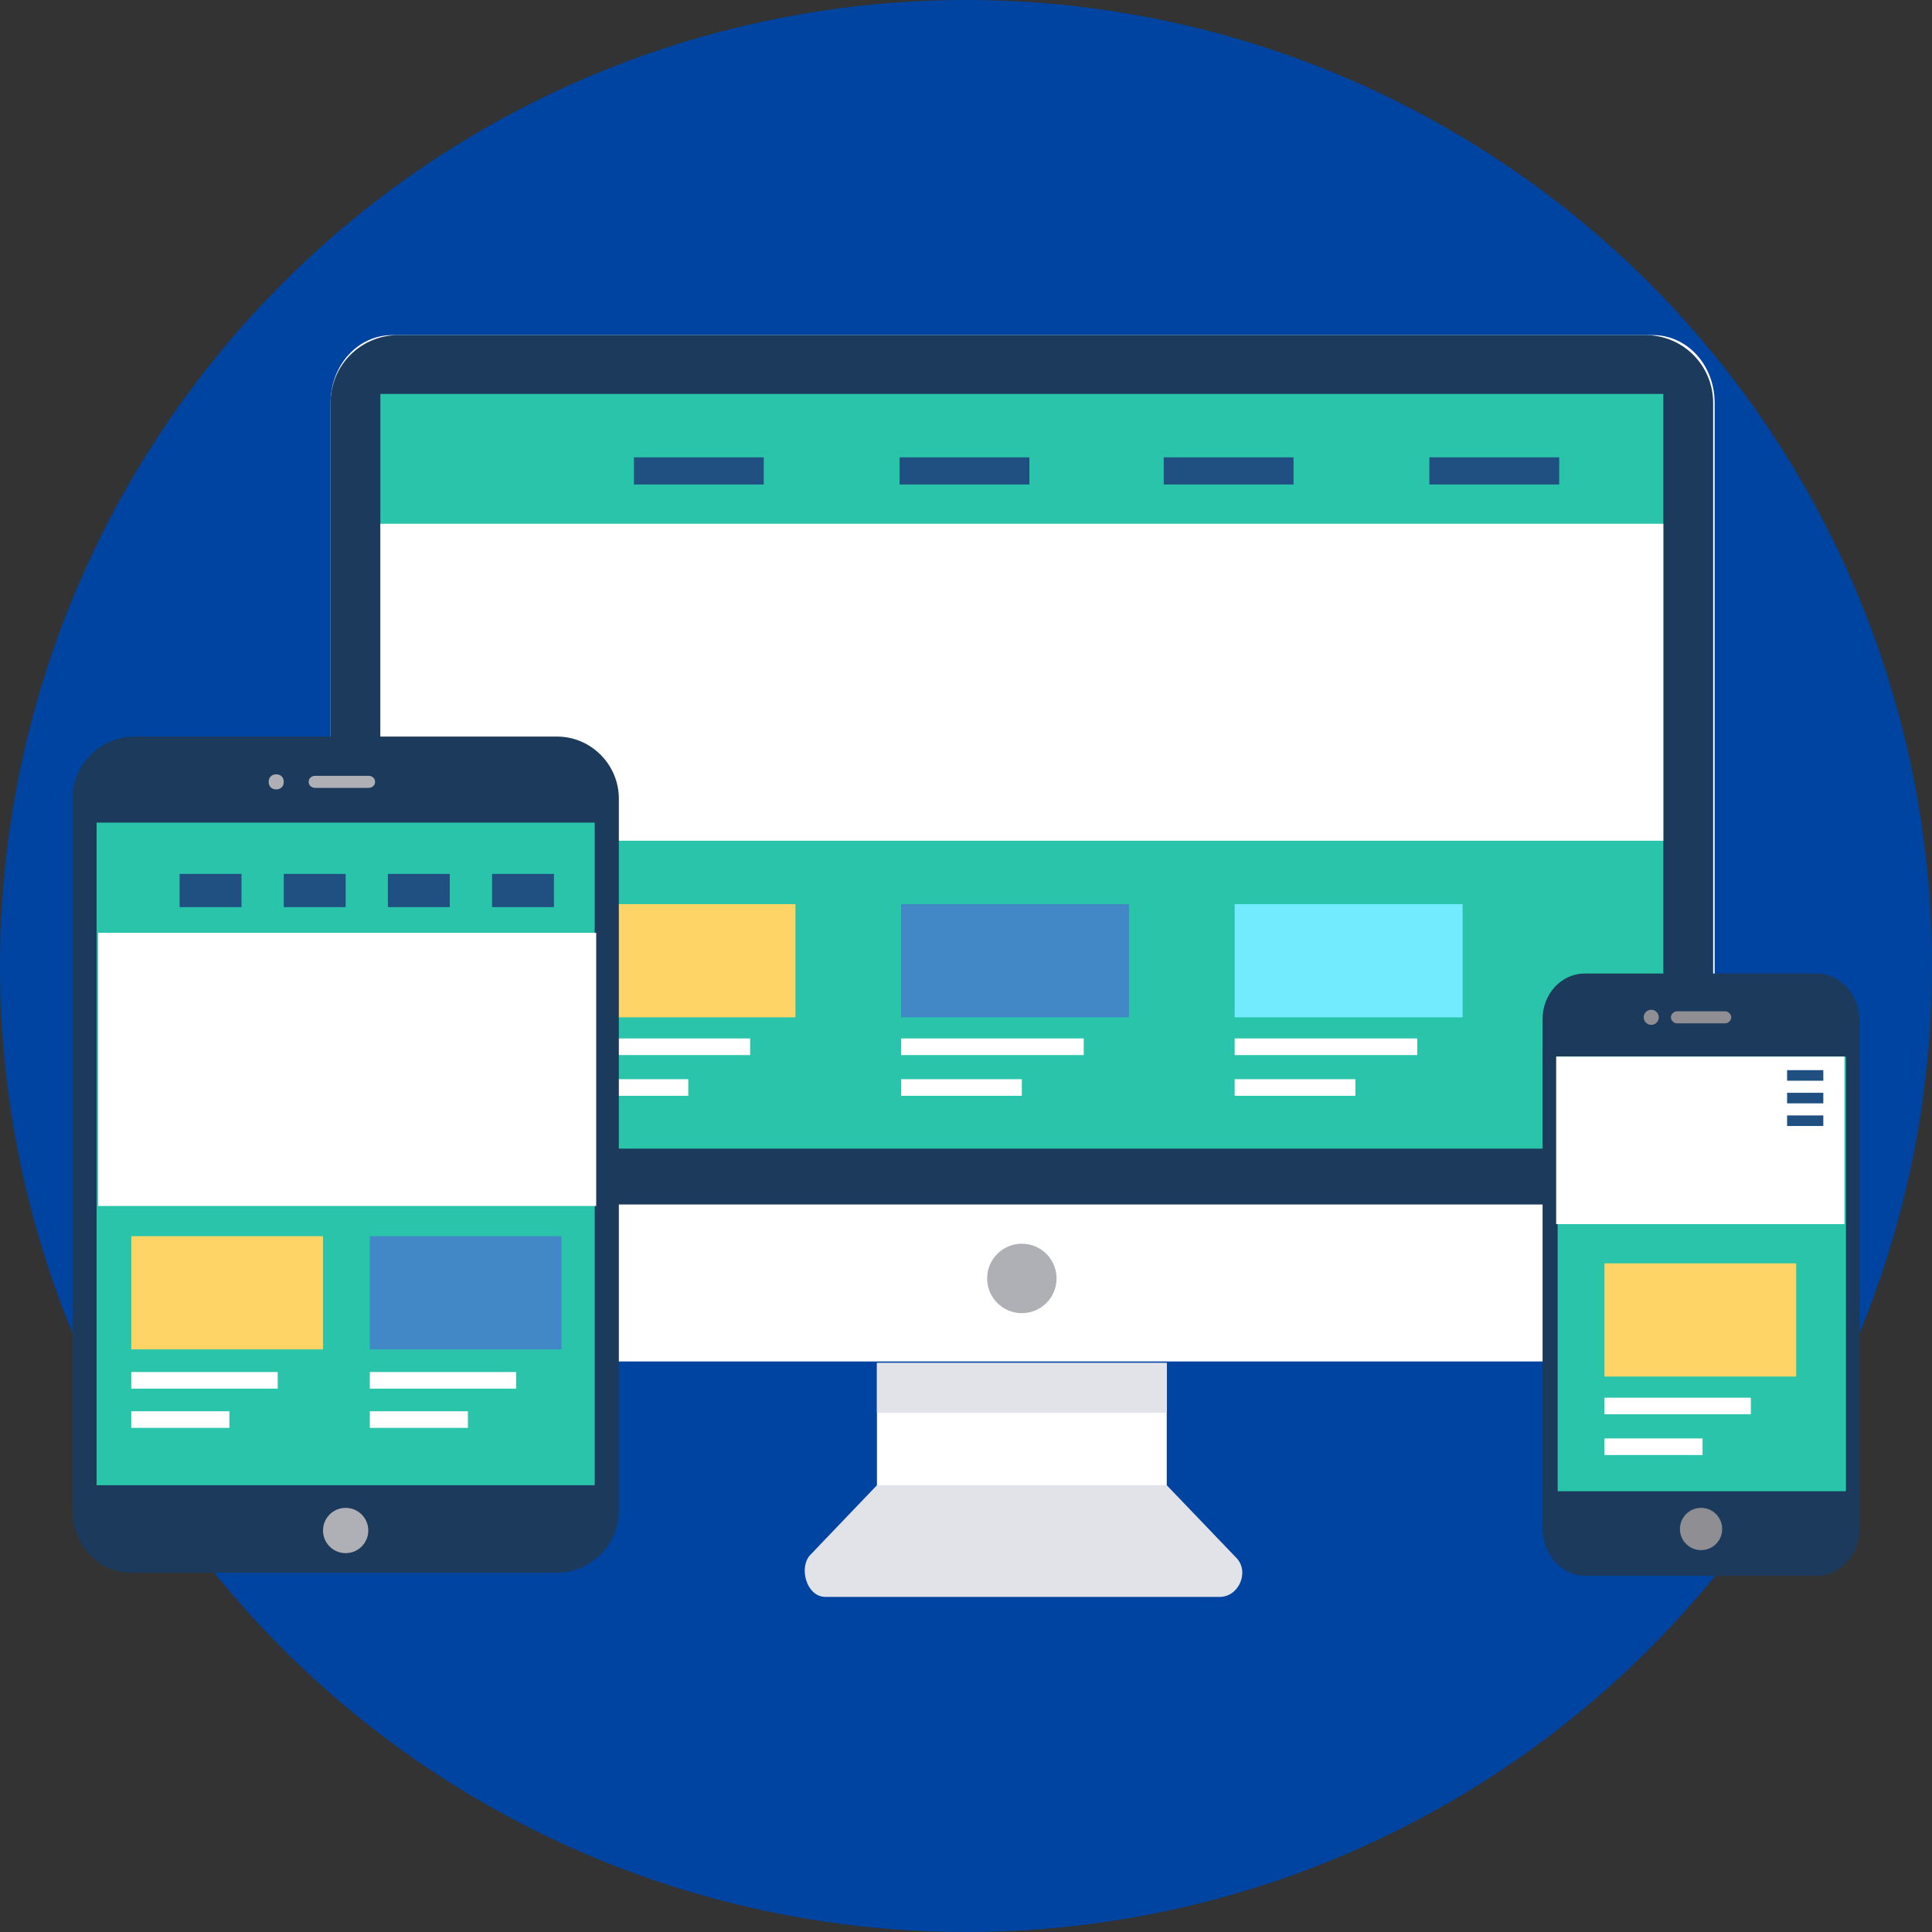 <?xml version="1.0" encoding="utf-8"?>
<!-- Generator: Adobe Illustrator 24.1.2, SVG Export Plug-In . SVG Version: 6.00 Build 0)  -->
<svg version="1.1"
	 id="Layer_1" image-rendering="optimizeQuality" shape-rendering="geometricPrecision" text-rendering="geometricPrecision"
	 xmlns="http://www.w3.org/2000/svg" xmlns:xlink="http://www.w3.org/1999/xlink" x="0px" y="0px" viewBox="0 0 128 128"
	 style="enable-background:new 0 0 128 128;" xml:space="preserve">
<rect x="0" y="0" width="128" height="128" fill="#333333" stroke="none"/>
<style type="text/css">
	.st0{fill-rule:evenodd;clip-rule:evenodd;fill:#0044A2;}
	.st1{fill-rule:evenodd;clip-rule:evenodd;fill:#FFFFFF;}
	.st2{fill-rule:evenodd;clip-rule:evenodd;fill:#1C3B5C;}
	.st3{fill-rule:evenodd;clip-rule:evenodd;fill:#29C4A9;}
	.st4{fill-rule:evenodd;clip-rule:evenodd;fill:#AFB0B5;}
	.st5{fill-rule:evenodd;clip-rule:evenodd;fill:#E1E3E8;}
	.st6{fill-rule:evenodd;clip-rule:evenodd;fill:#FFD467;}
	.st7{fill-rule:evenodd;clip-rule:evenodd;fill:#4288C7;}
	.st8{fill-rule:evenodd;clip-rule:evenodd;fill:#73EBFF;}
	.st9{fill-rule:evenodd;clip-rule:evenodd;fill:#8E8E93;}
	.st10{fill-rule:evenodd;clip-rule:evenodd;fill:#205081;}
</style>
<g id="Layer_x0020_1">
	<g id="_724742528">
		<circle class="st0" cx="64" cy="64" r="64"/>
		<g>
			<path class="st1" d="M26,22.2h83.5c2.3,0,4.1,2,4.1,4.5v59c0,2.5-1.8,4.5-4.1,4.5H26c-2.3,0-4.1-2-4.1-4.5v-59
				C21.9,24.2,23.7,22.2,26,22.2z"/>
			<path class="st2" d="M26.4,22.2h82.6c2.5,0,4.5,2,4.5,4.5v53.1H21.9V26.7C21.9,24.2,23.9,22.2,26.4,22.2z"/>
			<path class="st3" d="M25.2,26.1h85v50h-85V26.1z"/>
			<circle class="st4" cx="67.7" cy="84.7" r="2.3"/>
			<path class="st1" d="M58.1,90.3h19.2v8.2H58.1V90.3z"/>
			<g>
				<path class="st5" d="M58.1,90.3h19.2v3.3H58.1V90.3z"/>
				<path class="st5" d="M54.7,105.8h26.1c1.3,0,2-1.7,1.1-2.6l-4.6-4.8H58.1l-4.4,4.6C52.9,103.8,53.4,105.8,54.7,105.8z"/>
			</g>
		</g>
		<path class="st1" d="M25.2,34.7h85v21h-85V34.7z"/>
		<path class="st1" d="M37.6,68.8h12.1v1.1H37.6V68.8z M37.6,71.5h8v1.1h-8V71.5z"/>
		<path class="st6" d="M37.6,59.9h15.1v7.5H37.6V59.9z"/>
		<path class="st7" d="M59.7,59.9h15.1v7.5H59.7V59.9z"/>
		<path class="st8" d="M81.8,59.9h15.1v7.5H81.8V59.9z"/>
		<g>
			<g>
				<path class="st2" d="M105,64.5h15.4c1.5,0,2.8,1.4,2.8,3.1v33.7c0,1.7-1.3,3.1-2.8,3.1H105c-1.5,0-2.8-1.4-2.8-3.1V67.5
					C102.2,65.9,103.4,64.5,105,64.5z"/>
				<path class="st3" d="M103.3,70h18.9c0.1,0,0.1,0,0.1,0.1v28.6c0,0.1,0,0.1-0.1,0.1h-18.9c-0.1,0-0.1,0-0.1-0.1V70.1
					C103.1,70,103.2,70,103.3,70z"/>
			</g>
			<g>
				<circle class="st9" cx="112.7" cy="101.3" r="1.4"/>
				<circle class="st9" cx="109.4" cy="67.4" r="0.5"/>
				<path class="st9" d="M111.1,67h3.2c0.2,0,0.4,0.2,0.4,0.4v0c0,0.2-0.2,0.4-0.4,0.4h-3.2c-0.2,0-0.4-0.2-0.4-0.4v0
					C110.7,67.2,110.9,67,111.1,67z"/>
			</g>
		</g>
		<g>
			<path class="st2" d="M4.8,100.1V52.9c0-2.3,1.9-4.1,4.1-4.1h28c2.3,0,4.1,1.9,4.1,4.1v47.2c0,2.3-1.9,4.1-4.1,4.1h-28
				C6.6,104.3,4.8,102.4,4.8,100.1z"/>
			<path class="st3" d="M6.4,98.5V54.5h33v43.9H6.4z"/>
			<g>
				<circle class="st4" cx="22.9" cy="101.4" r="1.5"/>
				<path class="st4" d="M17.8,51.8c0-0.3,0.2-0.5,0.5-0.5s0.5,0.2,0.5,0.5s-0.2,0.5-0.5,0.5S17.8,52.1,17.8,51.8z M20.9,51.4h3.5
					c0.6,0,0.6,0.8,0,0.8h-3.5C20.3,52.2,20.3,51.4,20.9,51.4z"/>
			</g>
		</g>
		<g>
			<path class="st10" d="M42,30.3h8.6v1.8H42V30.3z"/>
			<path class="st10" d="M59.6,30.3h8.6v1.8h-8.6V30.3z"/>
			<path class="st10" d="M77.1,30.3h8.6v1.8h-8.6V30.3z"/>
			<path class="st10" d="M94.7,30.3h8.6v1.8h-8.6V30.3z"/>
		</g>
		<g>
			<path class="st1" d="M81.8,68.8h12.1v1.1H81.8V68.8z M81.8,71.5h8v1.1h-8V71.5z"/>
			<path class="st1" d="M59.7,68.8h12.1v1.1H59.7V68.8z M59.7,71.5h8v1.1h-8V71.5z"/>
			<path class="st1" d="M103.1,70h19.1v11.1h-19.1V70z"/>
		</g>
		<path class="st10" d="M118.4,73.9h2.4v0.7h-2.4V73.9z M118.4,70.9h2.4v0.7h-2.4V70.9z M118.4,72.4h2.4v0.7h-2.4V72.4z"/>
		<path class="st1" d="M6.5,61.8h33v18.1h-33V61.8z"/>
		<g>
			<path class="st1" d="M8.7,90.9h9.7v1.1H8.7V90.9z M8.7,93.5h6.5v1.1H8.7V93.5z"/>
			<path class="st6" d="M8.7,81.9h12.7v7.5H8.7V81.9z"/>
			<path class="st1" d="M24.5,90.9h9.7v1.1h-9.7V90.9z M24.5,93.5H31v1.1h-6.5V93.5z"/>
			<path class="st7" d="M24.5,81.9h12.7v7.5H24.5V81.9z"/>
		</g>
		<g>
			<path class="st10" d="M11.9,57.9H16v2.2h-4.1V57.9z"/>
			<path class="st10" d="M18.8,57.9h4.1v2.2h-4.1V57.9z"/>
			<path class="st10" d="M25.7,57.9h4.1v2.2h-4.1V57.9z"/>
			<path class="st10" d="M32.6,57.9h4.1v2.2h-4.1V57.9z"/>
		</g>
		<g>
			<path class="st1" d="M106.3,92.6h9.7v1.1h-9.7V92.6z M106.3,95.3h6.5v1.1h-6.5V95.3z"/>
			<path class="st6" d="M106.3,83.7h12.7v7.5h-12.7V83.7z"/>
		</g>
	</g>
</g>
</svg>
